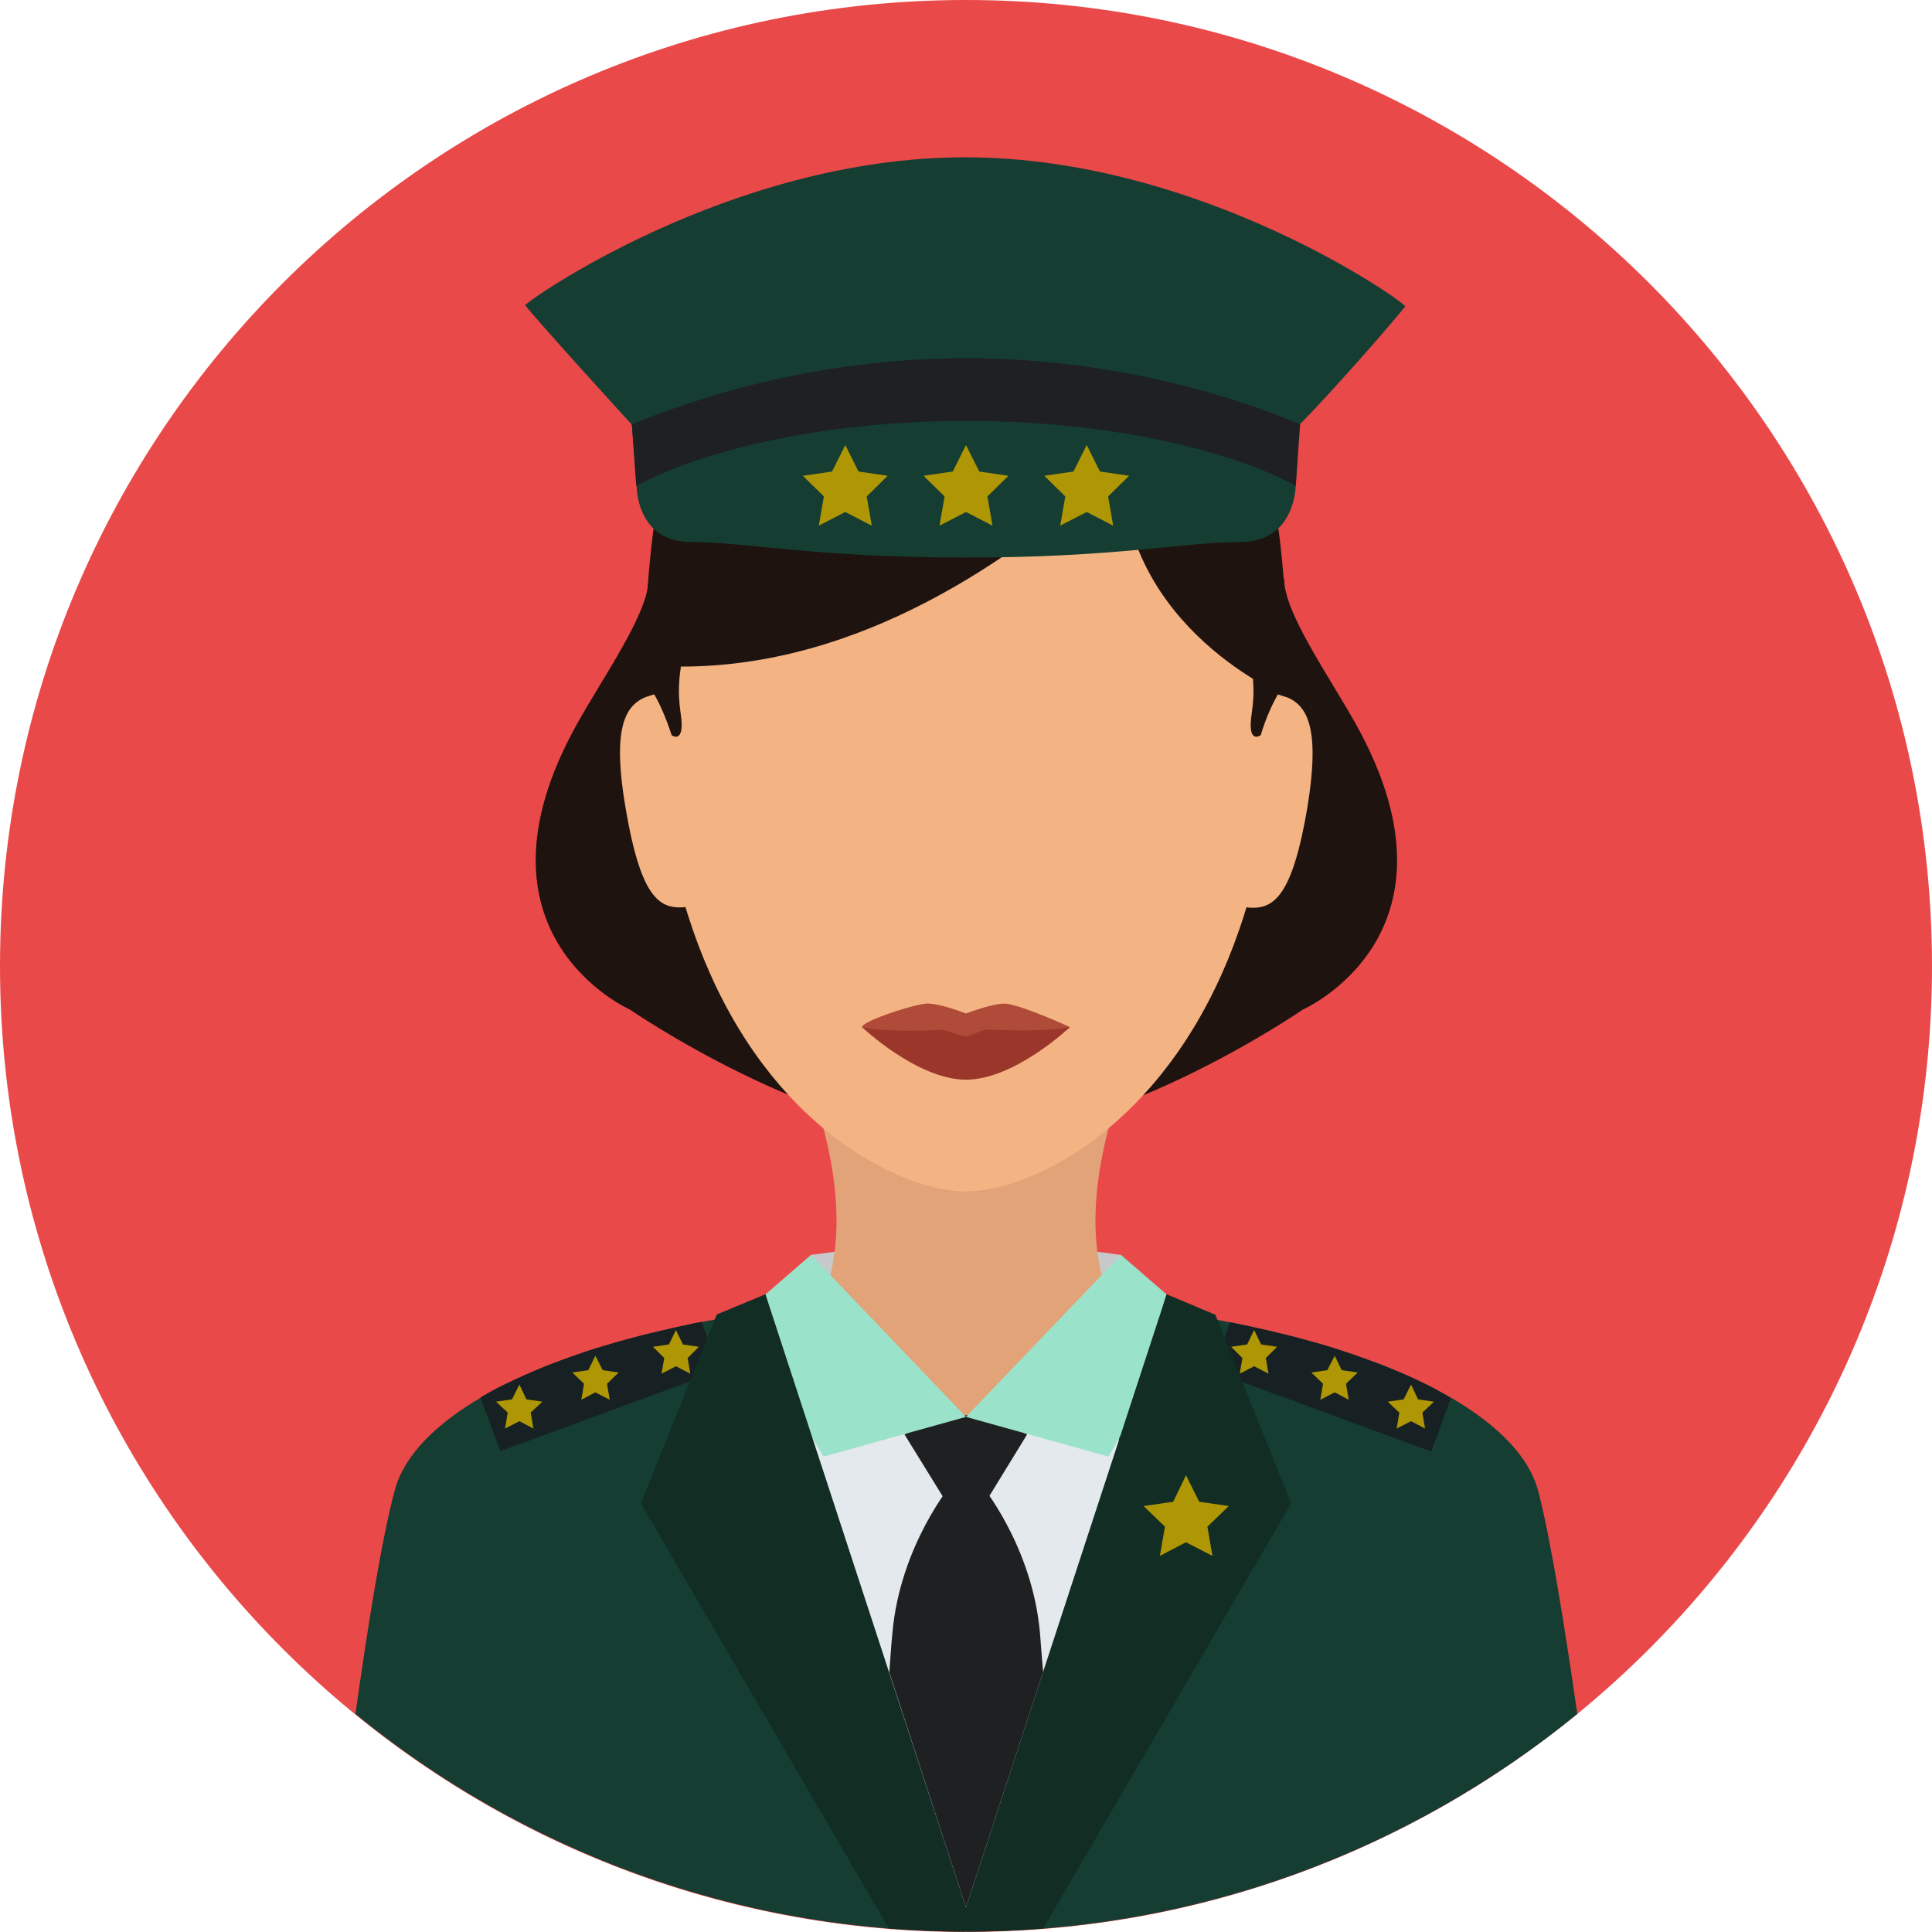 <?xml version="1.0" encoding="iso-8859-1"?>
<!-- Uploaded to: SVG Repo, www.svgrepo.com, Generator: SVG Repo Mixer Tools -->
<svg height="800px" width="800px" version="1.1" id="Layer_1" xmlns="http://www.w3.org/2000/svg" xmlns:xlink="http://www.w3.org/1999/xlink" 
	 viewBox="0 0 496.2 496.2" xml:space="preserve">
<path style="fill:#EA4949;" d="M496.2,248.1C496.2,111.1,385.1,0,248.1,0S0,111.1,0,248.1s111.1,248.1,248.1,248.1
	S496.2,385.1,496.2,248.1z"/>
<g>
	<path style="fill:#1E130F;" d="M248.1,292.1c-38.7,0-86.3-32.8-86.3-32.8s-43.7-19.2-13.7-73.2c7.2-12.9,18.5-28.7,18.5-37.5
		l81.5-1V292.1z"/>
	<path style="fill:#1E130F;" d="M248.3,292.1c38.7,0,86.3-32.8,86.3-32.8s43.7-19.2,13.7-73.2c-7.2-12.9-18.5-28.7-18.5-37.5
		l-81.5-1V292.1z"/>
</g>
<path style="fill:#153D32;" d="M247.8,333.4c-77.2,0-139.1,22.1-146.4,49.3c-3.3,12.2-7,35.2-10.1,57.5
	c42.7,34.9,97.4,55.9,156.9,55.9s114.1-21,156.9-55.9c-3.2-22.3-6.9-45.4-10.1-57.5C387.5,355.5,324.9,333.4,247.8,333.4z"/>
<g>
	<path style="fill:#172023;" d="M180.2,339.5c-2.2,0.4-4.4,0.9-6.6,1.4c-2.6,0.6-5.2,1.2-7.7,1.8c-1.7,0.4-3.3,0.9-5,1.3
		c-2.6,0.7-5.1,1.5-7.6,2.2c-1.6,0.5-3.2,1-4.8,1.6c-2.6,0.9-5,1.8-7.4,2.7c-1.6,0.6-3.1,1.3-4.6,1.9c-2.5,1.1-4.9,2.2-7.2,3.3
		c-2.1,1-4,2.1-5.9,3.2l5.1,13.8l56.3-20.7L180.2,339.5z"/>
	<path style="fill:#172023;" d="M366.8,355.8c-2.3-1.1-4.7-2.3-7.2-3.3c-1.5-0.6-3-1.3-4.6-1.9c-2.4-0.9-4.9-1.8-7.4-2.7
		c-1.6-0.5-3.2-1.1-4.8-1.6c-2.5-0.8-5-1.5-7.6-2.2c-1.6-0.4-3.3-0.9-5-1.3c-2.5-0.6-5.1-1.2-7.7-1.8c-2.2-0.5-4.3-0.9-6.6-1.4
		l-4.6,12.5l56.3,20.7l5-13.7C370.8,357.9,368.8,356.9,366.8,355.8z"/>
</g>
<g>
	<polygon style="fill:#AF9604;" points="362.4,355.6 364.2,359.4 368.3,360 365.3,362.8 366,366.9 362.4,365 358.7,366.9 
		359.4,362.8 356.4,360 360.5,359.4 	"/>
	<polygon style="fill:#AF9604;" points="342.8,348.2 344.6,351.9 348.7,352.5 345.7,355.4 346.4,359.5 342.8,357.6 339.1,359.5 
		339.8,355.4 336.8,352.5 340.9,351.9 	"/>
	<polygon style="fill:#AF9604;" points="322.1,341.6 323.9,345.3 328,345.9 325.1,348.8 325.8,352.8 322.1,350.9 318.4,352.8 
		319.1,348.8 316.2,345.9 320.3,345.3 	"/>
	<polygon style="fill:#AF9604;" points="133.4,355.6 131.5,359.4 127.4,360 130.4,362.8 129.7,366.9 133.4,365 137,366.9 
		136.3,362.8 139.3,360 135.2,359.4 	"/>
	<polygon style="fill:#AF9604;" points="152.9,348.2 151.1,351.9 147,352.5 150,355.4 149.3,359.5 152.9,357.6 156.6,359.5 
		155.9,355.4 158.9,352.5 154.8,351.9 	"/>
	<polygon style="fill:#AF9604;" points="173.6,341.6 171.8,345.3 167.7,345.9 170.6,348.8 169.9,352.8 173.6,350.9 177.3,352.8 
		176.6,348.8 179.5,345.9 175.4,345.3 	"/>
</g>
<path style="fill:#E4E9ED;" d="M248.1,496.2c0,0,89.2-162.8-0.4-162.8S248.1,496.2,248.1,496.2z"/>
<polygon style="fill:#1E2021;" points="248.1,360.5 232.3,368.4 248.1,394 263.8,368.4 "/>
<polygon style="fill:#C7C8C9;" points="210.2,335.4 247.8,363.5 286,335.4 287.9,322.3 247.9,317 208.3,322.3 "/>
<path style="fill:#E2A379;" d="M287,282.1h-77.8c12.1,36.6,1,53.3,1,53.3s16.8,28.1,37.6,28.1s38.2-28.1,38.2-28.1
	S274.9,318.7,287,282.1z"/>
<g>
	<path style="fill:#F4B382;" d="M327.9,175.2c0-92.4-35.7-113.6-79.8-113.6c-44,0-79.8,21.2-79.8,113.6c0,31.3,5.6,55.8,14,74.7
		c18.4,41.6,50.3,56.1,65.8,56.1s47.3-14.5,65.8-56.1C322.3,231,327.9,206.5,327.9,175.2z"/>
	<path style="fill:#F4B382;" d="M160.7,207.7c4.3,25.2,9.6,26.3,17.3,25l-8.1-54.8C162.2,179.3,156.4,182.6,160.7,207.7z"/>
	<path style="fill:#F4B382;" d="M326.5,178l-8.1,54.8c7.6,1.3,13,0.1,17.3-25C339.9,182.6,334.1,179.3,326.5,178z"/>
</g>
<path style="fill:#1E130F;" d="M330.8,179.1c0-92.4-25.3-117.5-82.7-117.5s-82.7,25.1-82.7,117.5l9.5-7.9
	c45.8,0,84.9-26.9,113.2-52.3C288.1,161.8,330.8,179.1,330.8,179.1z"/>
<path style="fill:#153D32;" d="M247.9,40.4c-60.8,0-113.4,37.5-113,38c3.4,4.4,27.4,30.7,27.4,30.7l1.2,15.6c0,0-0.2,14.5,13.9,14.5
	s31.6,4,70.6,4s56.3-4,70.6-4c14.4,0,14.2-14.9,14.2-14.9l0.9-15.2c6.9-6.8,23.6-25.8,27.2-30.4C361.5,78.1,308.8,40.4,247.9,40.4z"
	/>
<g>
	<polygon style="fill:#AF9604;" points="248.1,114.3 251.5,121.1 259,122.2 253.6,127.5 254.9,135 248.1,131.5 241.3,135 
		242.6,127.5 237.2,122.2 244.7,121.1 	"/>
	<polygon style="fill:#AF9604;" points="279.1,114.3 282.5,121.1 290,122.2 284.6,127.5 285.9,135 279.1,131.5 272.3,135 
		273.6,127.5 268.2,122.2 275.7,121.1 	"/>
	<polygon style="fill:#AF9604;" points="217.1,114.3 220.5,121.1 228,122.2 222.6,127.5 223.9,135 217.1,131.5 210.3,135 
		211.6,127.5 206.2,122.2 213.7,121.1 	"/>
</g>
<path style="fill:#1E2021;" d="M333.9,109.1l0.1-0.1c-14.5-6.1-46.2-17-85.9-17c-39.8,0-71.4,11-86,17.1c0.1,0.1,0.2,0.1,0.2,0.1
	l1.1,15.6c15.1-8.3,46-16.7,84.7-16.7s69.6,8.3,84.7,16.7L333.9,109.1z"/>
<path style="fill:#AF4B38;" d="M274.8,263.8c0,0-14.2,9.6-26.7,9.6s-26.7-9.6-26.7-9.6c0-1.4,11.3-5.3,16.1-6
	c3-0.5,10.6,2.5,10.6,2.5s7.5-2.9,10.4-2.5C263.4,258.5,274.8,263.8,274.8,263.8z"/>
<path style="fill:#9B372A;" d="M274.8,263.8c0,0-14.2,13.5-26.7,13.5s-26.7-13.5-26.7-13.5s6.5,1.5,19.6,0.7c2.2-0.1,5.1,1.6,7,1.6
	c1.7,0,4.2-1.8,6.1-1.7C267.9,265.2,274.8,263.8,274.8,263.8z"/>
<g>
	<path style="fill:#1E130F;" d="M174.8,183.1c-0.4-2.7-0.5-5.2-0.4-7.1c0.1-2.9,0.5-4.7,0.5-4.7l-9.4,3.5c0,1.4,0,2.9,0,4.3
		c0,0,1-0.3,2.8-0.9c-0.1,0-0.2,0.1-0.3,0.1c1.3,2.2,2.9,5.6,4.5,10.5C172.4,188.8,176.1,191.5,174.8,183.1z"/>
	<path style="fill:#1E130F;" d="M321.9,176c0.1,2,0,4.4-0.4,7.1c-1.3,8.4,2.3,5.7,2.3,5.7c1.5-5,3.2-8.3,4.4-10.5
		c1.6,0.6,2.5,0.8,2.5,0.8c0-1.5,0-2.9,0-4.3l-9.3-3.5C321.4,171.3,321.8,173.1,321.9,176"/>
</g>
<g>
	<polygon style="fill:#9AE2CA;" points="305.8,337.8 287.9,322.3 248.1,363.9 284.7,374.1 	"/>
	<polygon style="fill:#9AE2CA;" points="190.4,337.8 208.3,322.3 248.1,363.9 211.5,374.1 	"/>
</g>
<path style="fill:#2A3F49;" d="M197.7,335.8L197.7,335.8L197.7,335.8z"/>
<path style="fill:#112D24;" d="M196.6,332.4l1.1,3.4l50.4,154.1v6.2c-6.7,0-13.3-0.3-19.8-0.8l-63.7-109.2l19.5-48.5L196.6,332.4z"
	/>
<g>
	<path style="fill:#2A3F49;" d="M311.5,337.4L311.5,337.4L311.5,337.4L311.5,337.4z"/>
	<path style="fill:#2A3F49;" d="M304.9,336.6c0.1,0,0.2,0,0.3,0C305.1,336.6,305,336.6,304.9,336.6z"/>
	<path style="fill:#2A3F49;" d="M298.5,335.9L298.5,335.9L298.5,335.9z"/>
</g>
<path style="fill:#112D24;" d="M312.1,337.6l-0.6-0.2l0,0l0,0l-11.9-5l-1.1,3.5l-50.4,154v6.2c6.7,0,13.3-0.3,19.8-0.8l63.7-109.2
	L312.1,337.6z"/>
<polygon style="fill:#AF9604;" points="304.6,378.9 308,385.7 315.6,386.8 310.1,392.1 311.4,399.6 304.6,396.1 297.9,399.6 
	299.2,392.1 293.7,386.8 301.3,385.7 "/>
<path style="fill:#1E2021;" d="M248.1,489.9l19.8-60.5c-0.3-3.7-0.6-7.1-0.8-10c-2-22.6-15.4-38.5-15.4-38.5h-3.6v0.7v-0.7h-3.5
	c0,0-13.4,15.9-15.4,38.5c-0.3,2.9-0.5,6.3-0.8,10.1L248.1,489.9L248.1,489.9z"/>
</svg>